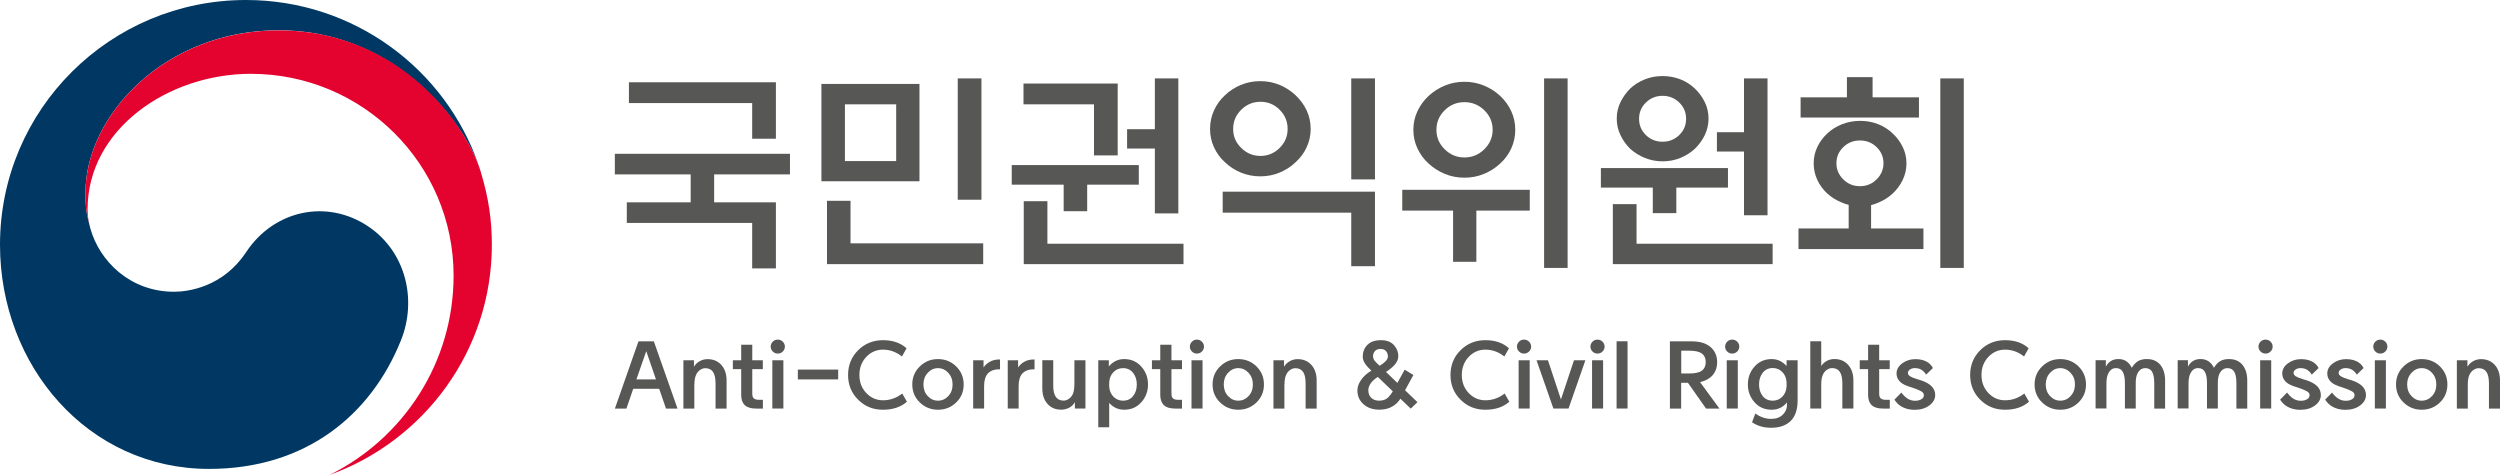 <svg width="179" height="34" viewBox="0 0 179 34" fill="none" xmlns="http://www.w3.org/2000/svg">
<g clip-path="url(#clip0_20_1978)">
<path d="M46.815 24.44L48.51 29.254H47.685L47.198 27.84H45.338L44.851 29.254H44.026L45.714 24.44H46.815ZM45.565 27.166H46.967L46.273 25.144L45.565 27.166Z" fill="#575756"/>
<path d="M49.714 27.513V29.254H48.931V25.796H49.687V26.26C49.78 26.098 49.911 25.968 50.09 25.865C50.267 25.765 50.456 25.714 50.66 25.714C51.071 25.714 51.402 25.855 51.651 26.133C51.899 26.411 52.023 26.782 52.023 27.249V29.258H51.233V27.448C51.233 27.081 51.171 26.806 51.054 26.631C50.933 26.452 50.746 26.363 50.498 26.363C50.367 26.363 50.242 26.404 50.118 26.493C49.994 26.579 49.901 26.696 49.839 26.84C49.759 27.012 49.721 27.235 49.721 27.517L49.714 27.513Z" fill="#575756"/>
<path d="M53.863 24.68V25.793H54.619V26.428H53.863V28.19C53.863 28.355 53.905 28.471 53.984 28.533C54.067 28.595 54.181 28.626 54.329 28.626H54.623V29.254H54.143C53.767 29.254 53.497 29.172 53.325 29.007C53.152 28.842 53.069 28.595 53.069 28.269V26.431H52.472V25.796H53.069V24.684H53.867L53.863 24.68Z" fill="#575756"/>
<path d="M56.197 24.821C56.197 24.955 56.148 25.072 56.048 25.168C55.948 25.267 55.831 25.316 55.689 25.316C55.548 25.316 55.43 25.267 55.33 25.168C55.23 25.068 55.182 24.955 55.182 24.821C55.182 24.687 55.23 24.563 55.33 24.464C55.43 24.364 55.548 24.316 55.689 24.316C55.831 24.316 55.948 24.364 56.048 24.464C56.148 24.563 56.197 24.68 56.197 24.821ZM55.299 29.251V25.793H56.09V29.251H55.299Z" fill="#575756"/>
<path d="M57.125 26.462H60.014V27.166H57.125V26.462Z" fill="#575756"/>
<path d="M67.159 29.337C66.652 29.337 66.217 29.162 65.858 28.815C65.499 28.468 65.319 28.039 65.319 27.527C65.319 27.015 65.499 26.586 65.858 26.236C66.217 25.886 66.652 25.71 67.159 25.71C67.666 25.71 68.108 25.886 68.464 26.236C68.819 26.586 68.999 27.015 68.999 27.527C68.999 28.039 68.823 28.468 68.464 28.815C68.108 29.162 67.673 29.337 67.159 29.337ZM67.159 28.688C67.446 28.688 67.694 28.578 67.898 28.358C68.105 28.138 68.205 27.863 68.205 27.527C68.205 27.19 68.101 26.919 67.898 26.696C67.691 26.473 67.446 26.359 67.159 26.359C66.873 26.359 66.631 26.473 66.427 26.696C66.22 26.919 66.117 27.197 66.117 27.527C66.117 27.857 66.22 28.142 66.427 28.358C66.631 28.578 66.876 28.688 67.159 28.688Z" fill="#575756"/>
<path d="M69.679 29.251V25.793H70.421V26.311C70.538 26.14 70.68 26.009 70.846 25.916C71.046 25.796 71.277 25.738 71.546 25.738H71.601V26.442H71.519C71.191 26.442 70.928 26.541 70.735 26.737C70.556 26.929 70.462 27.232 70.462 27.64V29.251H69.679Z" fill="#575756"/>
<path d="M72.154 29.251V25.793H72.896V26.311C73.01 26.14 73.151 26.009 73.317 25.916C73.517 25.796 73.748 25.738 74.017 25.738H74.073V26.442H73.99C73.662 26.442 73.4 26.541 73.206 26.737C73.027 26.929 72.934 27.232 72.934 27.64V29.251H72.15H72.154Z" fill="#575756"/>
<path d="M76.927 27.534V25.793H77.718V29.251H76.962V28.794C76.865 28.966 76.734 29.093 76.572 29.182C76.382 29.285 76.185 29.333 75.982 29.333C75.574 29.333 75.246 29.196 75.001 28.918C74.753 28.643 74.629 28.269 74.629 27.798V25.789H75.412V27.606C75.412 27.97 75.474 28.241 75.595 28.416C75.719 28.595 75.906 28.684 76.154 28.684C76.278 28.684 76.406 28.643 76.527 28.557C76.655 28.471 76.748 28.358 76.813 28.217C76.889 28.045 76.924 27.819 76.924 27.534H76.927Z" fill="#575756"/>
<path d="M80.489 29.337C80.065 29.337 79.706 29.172 79.419 28.846V30.593H78.636V25.793H79.392V26.236C79.692 25.886 80.058 25.71 80.489 25.71C80.993 25.71 81.404 25.892 81.722 26.253C82.039 26.613 82.198 27.039 82.198 27.527C82.198 28.015 82.039 28.44 81.722 28.797C81.404 29.158 80.993 29.337 80.489 29.337ZM79.426 27.747C79.454 28.004 79.551 28.221 79.716 28.396C79.903 28.588 80.134 28.688 80.41 28.688C80.71 28.688 80.952 28.578 81.128 28.358C81.307 28.138 81.394 27.863 81.394 27.527C81.394 27.19 81.304 26.919 81.128 26.696C80.948 26.473 80.71 26.359 80.41 26.359C80.134 26.359 79.903 26.456 79.716 26.651C79.551 26.826 79.454 27.046 79.426 27.307C79.412 27.451 79.412 27.596 79.426 27.75V27.747Z" fill="#575756"/>
<path d="M83.876 24.68V25.793H84.631V26.428H83.876V28.19C83.876 28.355 83.917 28.471 83.996 28.533C84.076 28.595 84.19 28.626 84.341 28.626H84.631V29.254H84.152C83.775 29.254 83.503 29.172 83.334 29.007C83.161 28.842 83.075 28.595 83.075 28.269V26.431H82.478V25.796H83.075V24.684H83.872L83.876 24.68Z" fill="#575756"/>
<path d="M86.205 24.821C86.205 24.955 86.154 25.072 86.057 25.168C85.96 25.267 85.84 25.316 85.698 25.316C85.556 25.316 85.439 25.267 85.343 25.168C85.242 25.068 85.194 24.955 85.194 24.821C85.194 24.687 85.242 24.563 85.343 24.464C85.443 24.364 85.56 24.316 85.698 24.316C85.836 24.316 85.957 24.364 86.057 24.464C86.157 24.563 86.205 24.68 86.205 24.821ZM85.311 29.251V25.793H86.102V29.251H85.311Z" fill="#575756"/>
<path d="M88.66 29.337C88.152 29.337 87.717 29.162 87.358 28.815C86.999 28.468 86.82 28.039 86.82 27.527C86.82 27.015 86.999 26.586 87.358 26.236C87.717 25.886 88.152 25.71 88.66 25.71C89.167 25.71 89.609 25.886 89.964 26.236C90.32 26.586 90.499 27.015 90.499 27.527C90.499 28.039 90.32 28.468 89.964 28.815C89.605 29.162 89.174 29.337 88.66 29.337ZM88.66 28.688C88.946 28.688 89.195 28.578 89.398 28.358C89.605 28.138 89.705 27.863 89.705 27.527C89.705 27.19 89.602 26.919 89.398 26.696C89.191 26.473 88.946 26.359 88.66 26.359C88.373 26.359 88.132 26.473 87.928 26.696C87.721 26.919 87.621 27.197 87.621 27.527C87.621 27.857 87.724 28.142 87.928 28.358C88.135 28.578 88.38 28.688 88.66 28.688Z" fill="#575756"/>
<path d="M91.963 27.513V29.254H91.179V25.796H91.935V26.26C92.028 26.098 92.163 25.968 92.339 25.865C92.515 25.765 92.705 25.714 92.909 25.714C93.319 25.714 93.651 25.855 93.899 26.133C94.148 26.411 94.272 26.782 94.272 27.249V29.258H93.481V27.448C93.481 27.081 93.423 26.806 93.302 26.631C93.181 26.452 92.995 26.363 92.746 26.363C92.615 26.363 92.491 26.404 92.367 26.493C92.242 26.579 92.149 26.696 92.087 26.84C92.008 27.012 91.97 27.235 91.97 27.517L91.963 27.513Z" fill="#575756"/>
<path d="M100.271 28.54C100.136 28.767 99.947 28.952 99.701 29.1C99.432 29.258 99.118 29.333 98.759 29.333C98.297 29.333 97.92 29.203 97.627 28.942C97.334 28.684 97.189 28.351 97.189 27.953C97.189 27.712 97.275 27.465 97.448 27.211C97.62 26.957 97.865 26.73 98.19 26.538C97.989 26.359 97.838 26.188 97.731 26.026C97.624 25.865 97.572 25.7 97.572 25.528C97.572 25.202 97.682 24.924 97.9 24.697C98.121 24.471 98.445 24.357 98.876 24.357C99.284 24.357 99.594 24.474 99.805 24.708C100.016 24.941 100.119 25.202 100.119 25.497C100.119 25.724 100.026 25.937 99.84 26.14C99.691 26.301 99.491 26.466 99.235 26.631L100.053 27.417L100.575 26.469L101.199 26.851L100.602 27.942L101.489 28.794L101.01 29.258L100.267 28.547L100.271 28.54ZM98.652 26.988C98.431 27.132 98.269 27.273 98.172 27.41C98.038 27.585 97.972 27.761 97.972 27.936C97.972 28.166 98.041 28.348 98.183 28.485C98.324 28.622 98.511 28.688 98.749 28.688C98.987 28.688 99.18 28.626 99.332 28.509C99.467 28.396 99.594 28.231 99.722 28.018L98.652 26.988ZM98.783 26.188C98.932 26.102 99.066 25.999 99.191 25.882C99.311 25.765 99.374 25.645 99.374 25.525C99.374 25.377 99.329 25.25 99.242 25.144C99.153 25.037 99.025 24.986 98.852 24.986C98.666 24.986 98.531 25.037 98.442 25.14C98.355 25.243 98.31 25.364 98.31 25.497C98.31 25.631 98.355 25.748 98.445 25.855C98.535 25.958 98.645 26.071 98.78 26.188H98.783Z" fill="#575756"/>
<path d="M106.353 28.66C106.857 28.66 107.319 28.499 107.733 28.176L108.068 28.763C107.637 29.144 107.067 29.337 106.353 29.337C105.638 29.337 105.062 29.1 104.579 28.622C104.095 28.145 103.854 27.555 103.854 26.851C103.854 26.146 104.095 25.549 104.579 25.072C105.062 24.594 105.652 24.357 106.353 24.357C107.053 24.357 107.62 24.55 108.041 24.938L107.713 25.525C107.302 25.199 106.846 25.034 106.353 25.034C105.89 25.034 105.493 25.206 105.165 25.546C104.831 25.899 104.665 26.335 104.665 26.851C104.665 27.366 104.831 27.798 105.165 28.149C105.493 28.488 105.89 28.66 106.353 28.66Z" fill="#575756"/>
<path d="M63.221 28.66C63.725 28.66 64.187 28.499 64.601 28.176L64.936 28.763C64.505 29.144 63.935 29.337 63.221 29.337C62.506 29.337 61.93 29.1 61.447 28.622C60.963 28.145 60.722 27.555 60.722 26.851C60.722 26.146 60.963 25.549 61.447 25.072C61.93 24.594 62.523 24.357 63.221 24.357C63.918 24.357 64.487 24.55 64.909 24.938L64.581 25.525C64.17 25.199 63.714 25.034 63.221 25.034C62.758 25.034 62.361 25.206 62.033 25.546C61.699 25.899 61.533 26.335 61.533 26.851C61.533 27.366 61.699 27.798 62.033 28.149C62.361 28.488 62.758 28.66 63.221 28.66Z" fill="#575756"/>
<path d="M109.628 24.821C109.628 24.955 109.58 25.072 109.48 25.168C109.38 25.267 109.263 25.316 109.121 25.316C108.98 25.316 108.862 25.267 108.762 25.168C108.662 25.068 108.614 24.955 108.614 24.821C108.614 24.687 108.662 24.563 108.762 24.464C108.862 24.364 108.983 24.316 109.121 24.316C109.259 24.316 109.38 24.364 109.48 24.464C109.58 24.563 109.628 24.68 109.628 24.821ZM108.734 29.251V25.793H109.525V29.251H108.734Z" fill="#575756"/>
<path d="M111.765 28.598L112.697 25.793H113.515L112.307 29.251H111.223L110.015 25.793H110.833L111.762 28.598H111.765Z" fill="#575756"/>
<path d="M114.889 24.821C114.889 24.955 114.84 25.072 114.74 25.168C114.64 25.267 114.523 25.316 114.381 25.316C114.24 25.316 114.122 25.267 114.022 25.168C113.926 25.068 113.874 24.955 113.874 24.821C113.874 24.687 113.926 24.563 114.022 24.464C114.122 24.364 114.24 24.316 114.381 24.316C114.523 24.316 114.64 24.364 114.74 24.464C114.84 24.563 114.889 24.68 114.889 24.821ZM113.991 29.251V25.793H114.782V29.251H113.991Z" fill="#575756"/>
<path d="M115.748 29.251V24.436H116.532V29.251H115.748Z" fill="#575756"/>
<path d="M121.72 27.355L123.114 29.254H122.154L120.857 27.41H120.37V29.254H119.566V24.44H121.129C121.713 24.44 122.161 24.577 122.475 24.849C122.79 25.12 122.948 25.48 122.948 25.927C122.948 26.373 122.793 26.734 122.482 27.005C122.279 27.173 122.023 27.294 121.72 27.359V27.355ZM122.13 25.923C122.13 25.655 122.041 25.453 121.858 25.316C121.675 25.178 121.374 25.11 120.953 25.11H120.377V26.741H120.953C121.374 26.741 121.678 26.672 121.858 26.535C122.041 26.397 122.13 26.195 122.13 25.927V25.923Z" fill="#575756"/>
<path d="M124.533 24.821C124.533 24.955 124.481 25.072 124.384 25.168C124.284 25.267 124.167 25.316 124.025 25.316C123.884 25.316 123.766 25.267 123.666 25.168C123.566 25.068 123.518 24.955 123.518 24.821C123.518 24.687 123.566 24.563 123.666 24.464C123.766 24.364 123.884 24.316 124.025 24.316C124.167 24.316 124.284 24.364 124.384 24.464C124.484 24.563 124.533 24.68 124.533 24.821ZM123.635 29.251V25.793H124.426V29.251H123.635Z" fill="#575756"/>
<path d="M126.814 30.628C126.283 30.628 125.827 30.497 125.447 30.233L125.682 29.605C126.034 29.862 126.41 29.992 126.814 29.992C127.166 29.992 127.442 29.893 127.643 29.694C127.843 29.495 127.946 29.271 127.946 29.024V28.818C127.66 29.162 127.297 29.337 126.856 29.337C126.348 29.337 125.934 29.158 125.62 28.797C125.306 28.44 125.147 28.015 125.147 27.527C125.147 27.039 125.302 26.613 125.62 26.253C125.934 25.892 126.345 25.71 126.856 25.71C127.266 25.71 127.622 25.875 127.919 26.208V25.793H128.709V28.667C128.709 29.323 128.543 29.817 128.215 30.14C127.888 30.463 127.418 30.628 126.814 30.628ZM127.912 27.754C127.926 27.599 127.926 27.445 127.912 27.297C127.884 27.036 127.787 26.816 127.618 26.641C127.432 26.449 127.204 26.352 126.931 26.352C126.628 26.352 126.386 26.466 126.21 26.689C126.034 26.916 125.948 27.194 125.948 27.523C125.948 27.853 126.034 28.138 126.21 28.358C126.386 28.578 126.628 28.688 126.931 28.688C127.204 28.688 127.435 28.591 127.618 28.399C127.784 28.224 127.881 28.008 127.912 27.75V27.754Z" fill="#575756"/>
<path d="M130.4 29.251H129.617V24.436H130.4V26.205C130.494 26.064 130.621 25.944 130.787 25.848C130.953 25.755 131.139 25.707 131.343 25.707C131.754 25.707 132.085 25.848 132.33 26.126C132.578 26.404 132.703 26.775 132.703 27.242V29.251H131.912V27.441C131.912 27.074 131.85 26.799 131.733 26.624C131.612 26.445 131.429 26.356 131.177 26.356C131.046 26.356 130.922 26.397 130.797 26.486C130.673 26.572 130.58 26.689 130.518 26.833C130.438 27.005 130.4 27.228 130.4 27.51V29.251Z" fill="#575756"/>
<path d="M134.549 24.68V25.793H135.305V26.428H134.549V28.19C134.549 28.355 134.591 28.471 134.67 28.533C134.75 28.595 134.867 28.626 135.015 28.626H135.309V29.254H134.829C134.453 29.254 134.18 29.172 134.011 29.007C133.838 28.842 133.756 28.595 133.756 28.269V26.431H133.158V25.796H133.756V24.684H134.553L134.549 24.68Z" fill="#575756"/>
<path d="M135.644 28.612L136.137 28.107C136.275 28.296 136.431 28.444 136.596 28.55C136.758 28.646 136.931 28.695 137.117 28.695C137.293 28.695 137.442 28.66 137.566 28.588C137.687 28.516 137.749 28.42 137.749 28.303C137.749 28.186 137.69 28.09 137.573 28.025C137.456 27.96 137.314 27.894 137.152 27.836C136.962 27.778 136.769 27.709 136.569 27.637C136.299 27.541 136.103 27.417 135.978 27.262C135.854 27.108 135.792 26.936 135.792 26.744C135.792 26.459 135.927 26.215 136.196 26.016C136.465 25.817 136.783 25.714 137.145 25.714C137.535 25.714 137.849 25.806 138.098 25.992C138.222 26.088 138.322 26.208 138.398 26.352L137.911 26.823C137.846 26.713 137.77 26.624 137.683 26.555C137.532 26.421 137.338 26.356 137.107 26.356C136.972 26.356 136.855 26.39 136.755 26.456C136.655 26.524 136.607 26.603 136.607 26.692C136.607 26.796 136.662 26.878 136.772 26.947C136.883 27.015 137.048 27.084 137.266 27.146C137.345 27.17 137.435 27.197 137.535 27.228C137.873 27.338 138.129 27.482 138.301 27.657C138.474 27.832 138.56 28.042 138.56 28.286C138.56 28.571 138.422 28.818 138.143 29.028C137.863 29.237 137.511 29.343 137.079 29.343C136.72 29.343 136.399 29.261 136.123 29.096C135.937 28.986 135.778 28.825 135.644 28.619V28.612Z" fill="#575756"/>
<path d="M143.562 28.66C144.066 28.66 144.525 28.499 144.942 28.176L145.277 28.763C144.846 29.144 144.276 29.337 143.562 29.337C142.847 29.337 142.271 29.1 141.788 28.622C141.304 28.145 141.063 27.555 141.063 26.851C141.063 26.146 141.304 25.549 141.788 25.072C142.271 24.594 142.861 24.357 143.562 24.357C144.262 24.357 144.829 24.55 145.25 24.938L144.922 25.525C144.511 25.199 144.055 25.034 143.562 25.034C143.099 25.034 142.702 25.206 142.374 25.546C142.04 25.899 141.874 26.335 141.874 26.851C141.874 27.366 142.04 27.798 142.374 28.149C142.702 28.488 143.099 28.66 143.562 28.66Z" fill="#575756"/>
<path d="M147.517 29.337C147.006 29.337 146.575 29.162 146.216 28.815C145.857 28.468 145.677 28.039 145.677 27.527C145.677 27.015 145.857 26.586 146.216 26.236C146.575 25.886 147.006 25.71 147.517 25.71C148.028 25.71 148.466 25.886 148.822 26.236C149.177 26.586 149.357 27.015 149.357 27.527C149.357 28.039 149.177 28.468 148.822 28.815C148.466 29.162 148.032 29.337 147.517 29.337ZM147.517 28.688C147.804 28.688 148.052 28.578 148.256 28.358C148.46 28.138 148.567 27.863 148.567 27.527C148.567 27.19 148.463 26.919 148.256 26.696C148.049 26.473 147.804 26.359 147.517 26.359C147.231 26.359 146.989 26.473 146.785 26.696C146.578 26.919 146.475 27.197 146.475 27.527C146.475 27.857 146.578 28.142 146.785 28.358C146.993 28.578 147.234 28.688 147.517 28.688Z" fill="#575756"/>
<path d="M153.73 25.71C154.138 25.71 154.455 25.851 154.683 26.129C154.907 26.407 155.021 26.778 155.021 27.245V29.254H154.245V27.445C154.245 27.077 154.193 26.802 154.096 26.627C153.996 26.449 153.834 26.359 153.606 26.359C153.471 26.359 153.354 26.397 153.254 26.473C153.154 26.548 153.075 26.662 153.016 26.806C152.95 26.957 152.919 27.17 152.919 27.441V29.251H152.143V27.441C152.143 27.074 152.091 26.799 151.991 26.624C151.891 26.445 151.728 26.356 151.504 26.356C151.369 26.356 151.255 26.394 151.162 26.469C151.069 26.545 150.986 26.658 150.924 26.802C150.855 26.974 150.821 27.197 150.821 27.479V27.472V29.247H150.044V25.789H150.779V26.253C150.972 25.889 151.273 25.707 151.68 25.707C152.115 25.707 152.432 25.916 152.636 26.335C152.757 26.129 152.902 25.971 153.071 25.865C153.24 25.758 153.461 25.707 153.734 25.707L153.73 25.71Z" fill="#575756"/>
<path d="M159.612 25.71C160.019 25.71 160.337 25.851 160.565 26.129C160.789 26.407 160.903 26.778 160.903 27.245V29.254H160.126V27.445C160.126 27.077 160.078 26.802 159.978 26.627C159.878 26.452 159.715 26.359 159.488 26.359C159.353 26.359 159.236 26.397 159.136 26.473C159.036 26.548 158.956 26.662 158.894 26.806C158.828 26.957 158.797 27.17 158.797 27.441V29.251H158.021V27.441C158.021 27.074 157.969 26.799 157.869 26.624C157.765 26.445 157.607 26.356 157.382 26.356C157.248 26.356 157.134 26.394 157.04 26.469C156.947 26.545 156.864 26.658 156.802 26.802C156.733 26.974 156.699 27.197 156.699 27.479V27.472V29.247H155.922V25.789H156.657V26.253C156.851 25.889 157.151 25.707 157.558 25.707C157.993 25.707 158.311 25.916 158.518 26.335C158.639 26.129 158.784 25.971 158.953 25.865C159.122 25.758 159.343 25.707 159.615 25.707L159.612 25.71Z" fill="#575756"/>
<path d="M162.722 24.821C162.722 24.955 162.674 25.072 162.573 25.168C162.473 25.267 162.356 25.316 162.214 25.316C162.073 25.316 161.956 25.267 161.855 25.168C161.755 25.068 161.707 24.955 161.707 24.821C161.707 24.687 161.755 24.563 161.855 24.464C161.956 24.364 162.073 24.316 162.214 24.316C162.356 24.316 162.473 24.364 162.573 24.464C162.674 24.563 162.722 24.68 162.722 24.821ZM161.828 29.251V25.793H162.618V29.251H161.828Z" fill="#575756"/>
<path d="M163.26 28.612L163.754 28.107C163.892 28.296 164.044 28.444 164.213 28.55C164.375 28.646 164.548 28.695 164.734 28.695C164.921 28.695 165.059 28.66 165.183 28.588C165.307 28.516 165.366 28.42 165.366 28.303C165.366 28.186 165.307 28.09 165.19 28.025C165.072 27.96 164.931 27.894 164.769 27.836C164.579 27.778 164.386 27.709 164.185 27.637C163.916 27.541 163.719 27.417 163.595 27.262C163.471 27.111 163.409 26.936 163.409 26.744C163.409 26.459 163.543 26.215 163.813 26.016C164.078 25.817 164.396 25.714 164.762 25.714C165.148 25.714 165.466 25.806 165.711 25.992C165.839 26.088 165.935 26.208 166.011 26.352L165.525 26.823C165.459 26.713 165.383 26.624 165.297 26.555C165.141 26.421 164.952 26.356 164.72 26.356C164.586 26.356 164.468 26.39 164.368 26.456C164.268 26.524 164.22 26.603 164.22 26.692C164.22 26.796 164.275 26.878 164.386 26.947C164.496 27.015 164.658 27.084 164.879 27.146C164.955 27.17 165.048 27.197 165.148 27.228C165.487 27.338 165.742 27.482 165.915 27.657C166.087 27.832 166.173 28.042 166.173 28.286C166.173 28.571 166.035 28.818 165.759 29.028C165.48 29.237 165.128 29.343 164.696 29.343C164.334 29.343 164.016 29.261 163.74 29.096C163.554 28.986 163.395 28.825 163.26 28.619V28.612Z" fill="#575756"/>
<path d="M166.481 28.612L166.974 28.107C167.112 28.296 167.264 28.444 167.433 28.55C167.596 28.646 167.768 28.695 167.955 28.695C168.141 28.695 168.279 28.66 168.403 28.588C168.528 28.516 168.586 28.42 168.586 28.303C168.586 28.186 168.528 28.09 168.41 28.025C168.293 27.96 168.151 27.894 167.993 27.836C167.803 27.778 167.609 27.709 167.409 27.637C167.14 27.541 166.943 27.417 166.819 27.262C166.695 27.111 166.633 26.936 166.633 26.744C166.633 26.459 166.767 26.215 167.036 26.016C167.306 25.817 167.62 25.714 167.986 25.714C168.372 25.714 168.69 25.806 168.935 25.992C169.059 26.088 169.159 26.208 169.235 26.352L168.748 26.823C168.683 26.713 168.607 26.624 168.521 26.555C168.369 26.421 168.175 26.356 167.944 26.356C167.81 26.356 167.692 26.39 167.596 26.456C167.495 26.524 167.447 26.603 167.447 26.692C167.447 26.796 167.502 26.878 167.613 26.947C167.723 27.015 167.889 27.084 168.106 27.146C168.186 27.17 168.276 27.197 168.379 27.228C168.717 27.338 168.973 27.482 169.145 27.657C169.318 27.832 169.404 28.042 169.404 28.286C169.404 28.571 169.266 28.818 168.987 29.028C168.71 29.237 168.355 29.343 167.924 29.343C167.561 29.343 167.244 29.261 166.964 29.096C166.781 28.986 166.619 28.825 166.484 28.619L166.481 28.612Z" fill="#575756"/>
<path d="M170.937 24.821C170.937 24.955 170.885 25.072 170.788 25.168C170.688 25.267 170.571 25.316 170.429 25.316C170.288 25.316 170.171 25.267 170.074 25.168C169.974 25.068 169.926 24.955 169.926 24.821C169.926 24.687 169.974 24.563 170.074 24.464C170.174 24.364 170.291 24.316 170.429 24.316C170.568 24.316 170.688 24.364 170.788 24.464C170.889 24.563 170.937 24.68 170.937 24.821ZM170.039 29.251V25.793H170.83V29.251H170.039Z" fill="#575756"/>
<path d="M173.394 29.337C172.884 29.337 172.452 29.162 172.093 28.815C171.734 28.468 171.555 28.039 171.555 27.527C171.555 27.015 171.734 26.586 172.093 26.236C172.452 25.886 172.887 25.71 173.394 25.71C173.902 25.71 174.344 25.886 174.699 26.236C175.055 26.586 175.234 27.015 175.234 27.527C175.234 28.039 175.055 28.468 174.699 28.815C174.344 29.162 173.909 29.337 173.394 29.337ZM173.394 28.688C173.681 28.688 173.926 28.578 174.133 28.358C174.34 28.138 174.44 27.863 174.44 27.527C174.44 27.19 174.337 26.919 174.133 26.696C173.926 26.473 173.681 26.359 173.394 26.359C173.108 26.359 172.866 26.473 172.663 26.696C172.456 26.919 172.352 27.197 172.352 27.527C172.352 27.857 172.456 28.142 172.663 28.358C172.87 28.578 173.111 28.688 173.394 28.688Z" fill="#575756"/>
<path d="M176.694 27.513V29.254H175.911V25.796H176.667V26.26C176.76 26.098 176.891 25.968 177.07 25.865C177.246 25.765 177.436 25.714 177.64 25.714C178.051 25.714 178.382 25.855 178.631 26.133C178.879 26.411 179 26.782 179 27.249V29.258H178.209V27.448C178.209 27.081 178.147 26.806 178.03 26.631C177.909 26.452 177.723 26.363 177.474 26.363C177.343 26.363 177.219 26.404 177.095 26.493C176.97 26.579 176.877 26.696 176.812 26.84C176.732 27.012 176.694 27.235 176.694 27.517V27.513Z" fill="#575756"/>
<path d="M26.388 16.226C23.42 14.22 19.616 15.037 17.621 18.056C15.954 20.576 13.437 20.889 12.464 20.889C9.288 20.889 7.114 18.667 6.472 16.366H6.468C6.465 16.342 6.458 16.325 6.455 16.301C6.448 16.277 6.441 16.25 6.434 16.222C6.178 15.264 6.12 14.807 6.12 13.787C6.12 8.29 11.791 2.167 19.957 2.167C28.124 2.167 33.105 8.499 34.337 12.019C34.316 11.957 34.296 11.895 34.275 11.834C31.9 4.952 25.339 0 17.61 0C7.887 0 0 7.843 0 17.524C0 26.174 6.272 33.574 14.97 33.574C21.904 33.574 26.567 29.704 28.707 24.371C29.881 21.456 29.049 18.029 26.388 16.226Z" fill="#003863"/>
<path d="M34.444 12.366C33.416 8.932 28.597 2.174 19.957 2.174C11.787 2.174 6.12 8.293 6.12 13.794C6.12 14.814 6.182 15.271 6.434 16.229C6.327 15.813 6.272 15.391 6.272 14.979C6.272 9.255 12.033 5.285 17.959 5.285C25.977 5.285 32.477 11.755 32.477 19.732C32.477 25.988 28.859 31.401 23.602 34C30.378 31.562 35.217 25.106 35.217 17.527C35.217 15.731 34.976 14.152 34.441 12.369L34.444 12.366Z" fill="#E4032E"/>
<path d="M55.555 14.485V19.217H53.856V15.961H44.879V14.485H49.452V12.489H44.023V11.013H56.562V12.489H51.133V14.485H55.551H55.555ZM55.555 5.886V9.935H53.856V7.38H45.031V5.889H55.551L55.555 5.886Z" fill="#575756"/>
<path d="M58.813 12.977V6.009H65.834V12.977H58.813ZM59.213 18.914V14.378H60.898V17.421H70.397V18.911H59.217L59.213 18.914ZM64.166 7.469H60.497V11.531H64.166V7.469ZM68.574 14.303V5.614H70.272V14.303H68.574Z" fill="#575756"/>
<path d="M77.842 13.221V15.123H76.158V13.221H72.44V11.82H81.539V13.221H77.839H77.842ZM78.329 11.123V7.472H73.282V5.982H80.027V11.126H78.329V11.123ZM74.994 14.409V17.451H84.739V18.911H73.3V14.405H74.998L74.994 14.409ZM82.688 10.635H80.7V9.251H82.688V5.614H84.369V15.278H82.688V10.638V10.635Z" fill="#575756"/>
<path d="M93.844 9.234C93.844 9.701 93.747 10.137 93.554 10.549C93.361 10.961 93.102 11.312 92.774 11.607C92.446 11.923 92.066 12.17 91.635 12.352C91.2 12.534 90.734 12.627 90.237 12.627C89.74 12.627 89.27 12.534 88.835 12.352C88.401 12.17 88.021 11.923 87.697 11.607C87.372 11.315 87.113 10.961 86.923 10.549C86.734 10.137 86.64 9.701 86.64 9.234C86.64 8.767 86.734 8.314 86.923 7.902C87.113 7.489 87.369 7.132 87.697 6.83C88.021 6.514 88.401 6.267 88.835 6.085C89.267 5.903 89.736 5.81 90.237 5.81C90.737 5.81 91.203 5.903 91.635 6.085C92.066 6.267 92.446 6.518 92.774 6.83C93.098 7.136 93.361 7.493 93.554 7.902C93.747 8.314 93.844 8.757 93.844 9.234ZM87.545 13.722H98.448V19.062H96.75V15.226H87.545V13.722ZM92.194 9.234C92.194 8.695 92.004 8.238 91.621 7.857C91.238 7.476 90.782 7.287 90.251 7.287C89.719 7.287 89.26 7.476 88.874 7.857C88.487 8.238 88.294 8.698 88.294 9.234C88.294 9.77 88.487 10.216 88.874 10.594C89.26 10.975 89.719 11.164 90.251 11.164C90.782 11.164 91.238 10.972 91.621 10.594C92.004 10.213 92.194 9.759 92.194 9.234ZM96.75 5.614H98.448V12.843H96.75V5.614Z" fill="#575756"/>
<path d="M100.402 15.079V13.588H109.532V15.079H105.707V18.746H104.04V15.079H100.402ZM108.493 9.296C108.493 9.763 108.396 10.206 108.21 10.621C108.02 11.037 107.758 11.397 107.419 11.703C107.085 12.019 106.698 12.266 106.26 12.448C105.821 12.63 105.352 12.723 104.851 12.723C104.351 12.723 103.881 12.63 103.443 12.448C103.005 12.266 102.618 12.019 102.28 11.703C101.945 11.397 101.679 11.04 101.486 10.621C101.293 10.206 101.196 9.766 101.196 9.296C101.196 8.825 101.293 8.389 101.486 7.97C101.679 7.555 101.945 7.191 102.28 6.875C102.615 6.562 103.005 6.312 103.443 6.13C103.881 5.948 104.351 5.855 104.851 5.855C105.352 5.855 105.821 5.948 106.26 6.13C106.698 6.312 107.085 6.559 107.419 6.875C107.758 7.191 108.02 7.555 108.21 7.97C108.4 8.386 108.493 8.829 108.493 9.296ZM106.874 9.296C106.874 8.746 106.674 8.283 106.277 7.895C105.88 7.51 105.404 7.314 104.855 7.314C104.306 7.314 103.833 7.507 103.44 7.895C103.046 8.279 102.849 8.746 102.849 9.296C102.849 9.845 103.046 10.299 103.44 10.687C103.833 11.078 104.302 11.274 104.855 11.274C105.407 11.274 105.88 11.078 106.277 10.687C106.674 10.295 106.874 9.831 106.874 9.296ZM110.557 5.614H112.241V19.186H110.557V5.614Z" fill="#575756"/>
<path d="M120.025 13.434V15.261H118.34V13.434H114.623V12.033H123.722V13.434H120.021H120.025ZM117.177 14.622V17.451H126.921V18.911H115.479V14.618H117.177V14.622ZM122.331 8.489C122.331 8.904 122.241 9.296 122.065 9.67C121.885 10.041 121.647 10.367 121.354 10.652C121.057 10.927 120.712 11.143 120.315 11.308C119.918 11.47 119.493 11.552 119.045 11.552C118.596 11.552 118.171 11.47 117.774 11.308C117.377 11.147 117.025 10.927 116.718 10.652C116.432 10.367 116.2 10.041 116.024 9.67C115.845 9.299 115.759 8.908 115.759 8.489C115.759 8.07 115.848 7.682 116.024 7.318C116.204 6.954 116.435 6.628 116.718 6.343C117.025 6.058 117.377 5.838 117.774 5.68C118.171 5.522 118.596 5.446 119.045 5.446C119.493 5.446 119.914 5.525 120.315 5.68C120.712 5.838 121.057 6.058 121.354 6.343C121.651 6.628 121.889 6.95 122.065 7.318C122.244 7.685 122.331 8.073 122.331 8.489ZM120.725 8.506C120.725 8.049 120.563 7.661 120.235 7.342C119.907 7.022 119.51 6.861 119.041 6.861C118.572 6.861 118.175 7.022 117.847 7.342C117.519 7.661 117.357 8.049 117.357 8.506C117.357 8.963 117.519 9.351 117.847 9.67C118.171 9.989 118.572 10.147 119.041 10.147C119.51 10.147 119.907 9.986 120.235 9.67C120.56 9.351 120.725 8.963 120.725 8.506ZM124.871 10.848H122.931V9.464H124.871V5.615H126.555V15.415H124.871V10.851V10.848Z" fill="#575756"/>
<path d="M137.718 17.833H128.771V16.356H132.365V14.667C132.202 14.625 132.047 14.577 131.906 14.515C131.498 14.354 131.139 14.134 130.836 13.86C130.528 13.575 130.29 13.248 130.118 12.877C129.945 12.507 129.859 12.115 129.859 11.7C129.859 11.284 129.945 10.893 130.118 10.529C130.29 10.161 130.532 9.838 130.836 9.553C131.143 9.268 131.495 9.049 131.899 8.891C132.303 8.733 132.731 8.654 133.19 8.654C133.649 8.654 134.077 8.733 134.474 8.891C134.871 9.049 135.219 9.268 135.513 9.553C135.82 9.838 136.061 10.161 136.237 10.529C136.417 10.893 136.503 11.284 136.503 11.7C136.503 12.115 136.413 12.507 136.237 12.877C136.058 13.248 135.816 13.575 135.513 13.86C135.216 14.134 134.871 14.351 134.474 14.515C134.311 14.588 134.142 14.643 133.97 14.684V16.356H137.718V17.833ZM132.24 6.968V5.522H134.077V6.968H137.397V8.413H128.923V6.968H132.24ZM134.857 11.686C134.857 11.239 134.695 10.855 134.367 10.536C134.039 10.216 133.642 10.058 133.172 10.058C132.703 10.058 132.306 10.216 131.978 10.536C131.65 10.855 131.488 11.239 131.488 11.686C131.488 12.132 131.65 12.517 131.978 12.843C132.303 13.169 132.703 13.331 133.172 13.331C133.642 13.331 134.039 13.169 134.367 12.843C134.695 12.517 134.857 12.132 134.857 11.686ZM138.926 5.615H140.607V19.186H138.926V5.615Z" fill="#575756"/>
</g>
<defs>
<clipPath id="clip0_20_1978">
<rect width="179" height="34" fill="white"/>
</clipPath>
</defs>
</svg>
